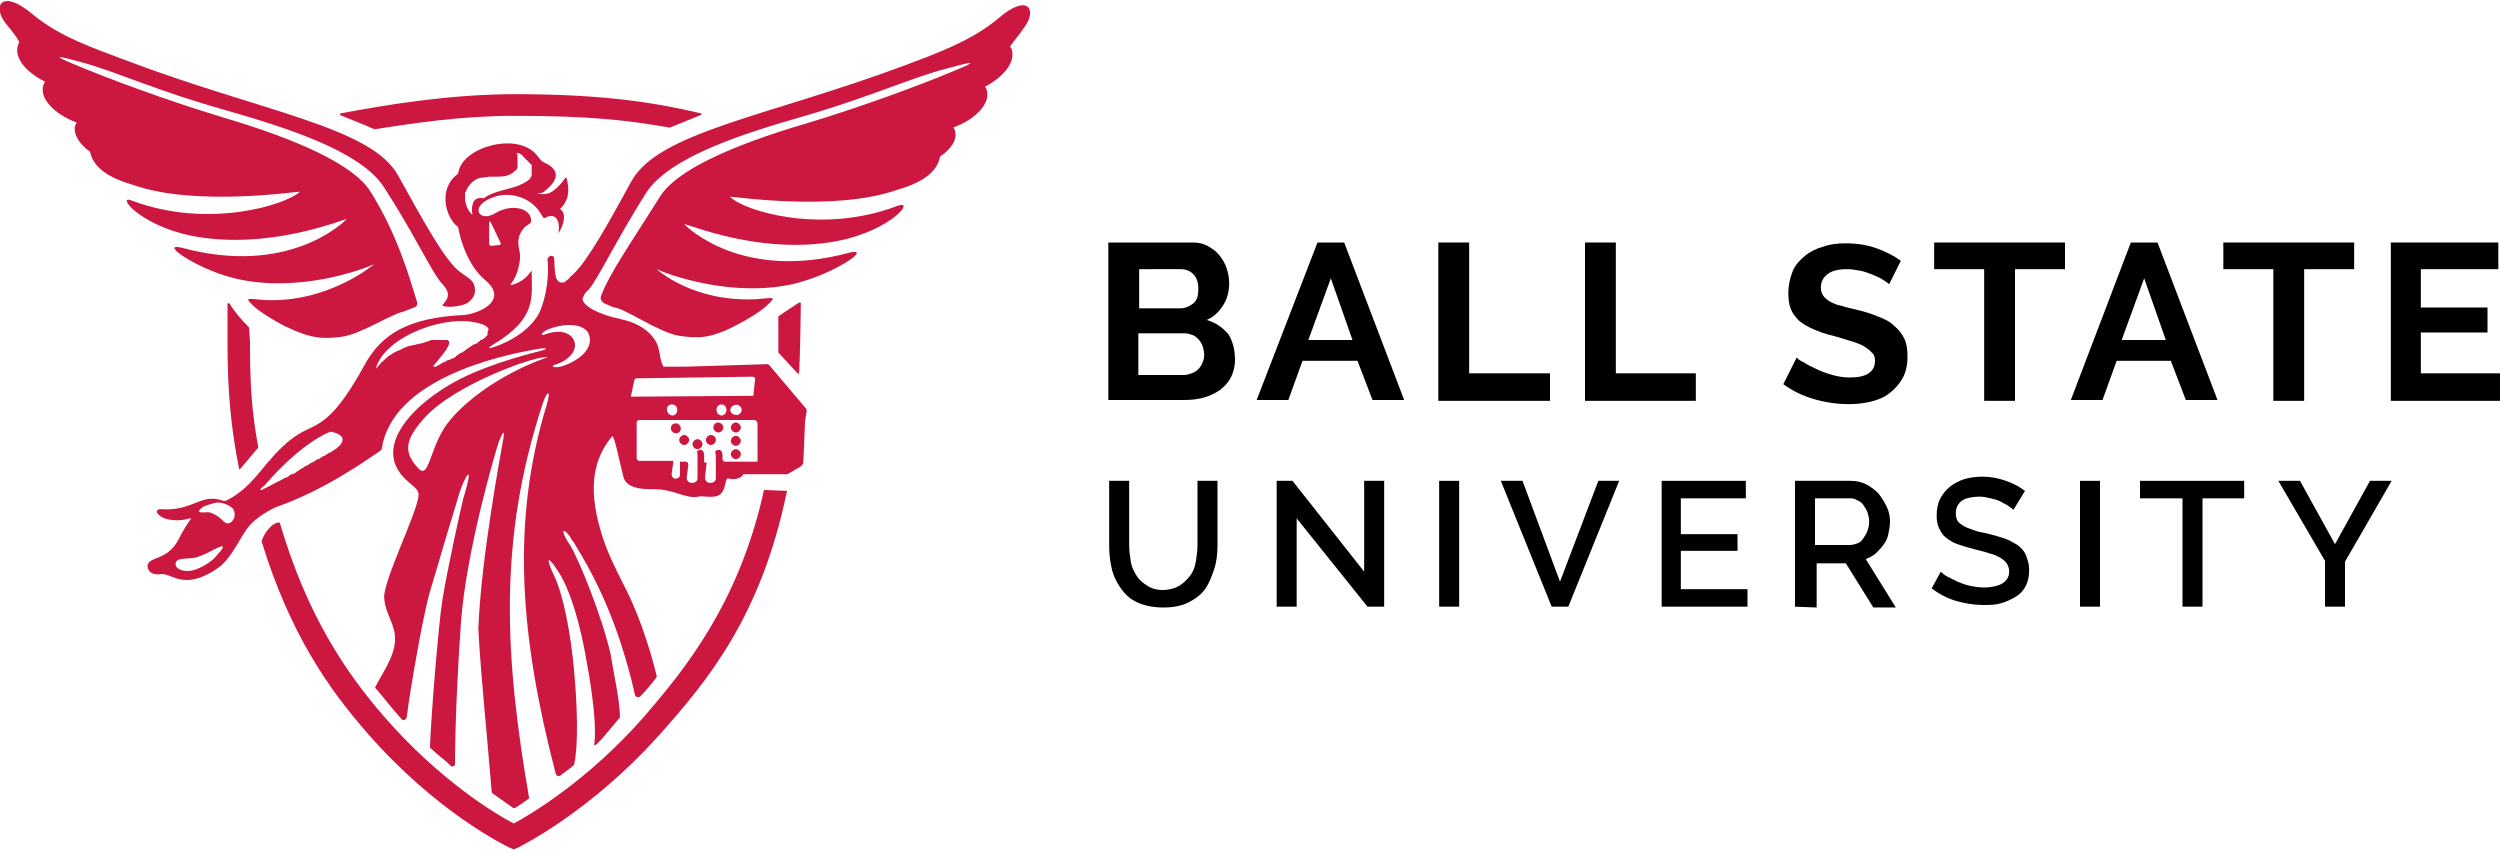 <svg version="1.1" id="Layer_1" xmlns="http://www.w3.org/2000/svg" xmlns:xlink="http://www.w3.org/1999/xlink" x="0px" y="0px" viewBox="0 0 300 102" style="enable-background:new 0 0 300 102;" xml:space="preserve" width="100%" height="100%" preserveAspectRatio="none"><style type="text/css"> .st0{fill:#CC1740;} </style><g><g><path d="M139.5,70.8c0.8,0,1.5-0.2,2-0.5c0.5-0.3,0.9-0.7,1.3-1.2s0.6-1.1,0.7-1.7c0.1-0.7,0.2-1.3,0.2-2v-7.7h2.4v7.7 c0,1-0.1,2-0.4,2.9s-0.6,1.7-1.1,2.4s-1.2,1.2-2,1.6c-0.8,0.4-1.8,0.6-3,0.6c-1.2,0-2.2-0.2-3.1-0.6s-1.5-1-2-1.7 s-0.9-1.5-1.1-2.4c-0.2-0.9-0.3-1.8-0.3-2.8v-7.7h2.4v7.7c0,0.7,0.1,1.4,0.2,2c0.1,0.7,0.4,1.2,0.7,1.7c0.3,0.5,0.8,0.9,1.3,1.2 C138.1,70.6,138.8,70.8,139.5,70.8"/></g><polygon points="155.6,62.2 155.6,72.8 153.2,72.8 153.2,57.7 155.1,57.7 163.7,68.6 163.7,57.7 166.1,57.7 166.1,72.8 164.1,72.8 "/><rect x="172.7" y="57.7" width="2.4" height="15.1"/><polygon points="182.7,57.7 187.2,69.8 191.8,57.7 194.3,57.7 188.2,72.8 186.2,72.8 180.1,57.7 "/><polygon points="209.7,70.7 209.7,72.8 199.4,72.8 199.4,57.7 209.5,57.7 209.5,59.8 201.7,59.8 201.7,64.1 208.5,64.1 208.5,66.1 201.7,66.1 201.7,70.7 "/><g><path d="M217.8,65.4h4.2c0.3,0,0.6-0.1,0.9-0.2s0.5-0.3,0.7-0.6c0.2-0.3,0.4-0.6,0.5-0.9c0.1-0.3,0.2-0.7,0.2-1.1 c0-0.4-0.1-0.8-0.2-1.1c-0.1-0.3-0.3-0.6-0.5-0.9c-0.2-0.3-0.5-0.5-0.8-0.6c-0.3-0.2-0.6-0.2-0.9-0.2h-4.1V65.4z M215.4,72.8V57.7 h6.6c0.7,0,1.3,0.1,1.9,0.4c0.6,0.3,1.1,0.7,1.5,1.1c0.4,0.5,0.7,1,1,1.6s0.4,1.2,0.4,1.8c0,0.5-0.1,1-0.2,1.5s-0.3,0.9-0.6,1.3 c-0.3,0.4-0.6,0.7-0.9,1s-0.8,0.5-1.2,0.7l3.6,5.8h-2.7l-3.3-5.3h-3.5v5.3L215.4,72.8L215.4,72.8z"/><path d="M241.6,61.2c-0.1-0.2-0.4-0.3-0.6-0.5c-0.3-0.2-0.6-0.3-0.9-0.5c-0.4-0.2-0.8-0.3-1.2-0.4c-0.4-0.1-0.9-0.2-1.3-0.2 c-1,0-1.8,0.2-2.2,0.5c-0.5,0.4-0.7,0.9-0.7,1.5c0,0.4,0.1,0.7,0.2,0.9s0.4,0.4,0.7,0.6s0.7,0.3,1.2,0.5s1,0.3,1.6,0.4 c0.8,0.2,1.5,0.4,2.1,0.6c0.6,0.2,1.1,0.5,1.6,0.8c0.4,0.3,0.8,0.7,1,1.2c0.2,0.5,0.4,1.1,0.4,1.7c0,0.8-0.1,1.4-0.4,2 c-0.3,0.6-0.7,1-1.2,1.3c-0.5,0.3-1.1,0.6-1.8,0.8c-0.7,0.2-1.4,0.2-2.1,0.2c-1.1,0-2.3-0.2-3.3-0.5s-2-0.8-2.9-1.5l1.1-2 c0.2,0.2,0.4,0.4,0.8,0.6s0.8,0.4,1.2,0.6c0.5,0.2,1,0.4,1.5,0.5c0.5,0.1,1.1,0.2,1.7,0.2c0.9,0,1.7-0.2,2.2-0.5 c0.5-0.3,0.8-0.8,0.8-1.4c0-0.4-0.1-0.7-0.3-1c-0.2-0.3-0.5-0.5-0.8-0.7c-0.4-0.2-0.8-0.4-1.3-0.5c-0.5-0.2-1.1-0.3-1.8-0.5 c-0.8-0.2-1.4-0.4-2-0.6s-1-0.5-1.4-0.8c-0.4-0.3-0.6-0.7-0.8-1.1s-0.3-0.9-0.3-1.5c0-0.7,0.1-1.4,0.4-2c0.3-0.6,0.7-1.1,1.2-1.5 s1.1-0.7,1.7-0.9c0.7-0.2,1.4-0.3,2.2-0.3c1,0,2,0.2,2.8,0.5c0.9,0.3,1.6,0.7,2.3,1.2L241.6,61.2z"/></g><rect x="249.6" y="57.7" width="2.4" height="15.1"/><polygon points="269.3,59.8 264.3,59.8 264.3,72.8 261.9,72.8 261.9,59.8 256.8,59.8 256.8,57.7 269.3,57.7 "/><polygon points="276,57.7 280.2,65.3 284.4,57.7 287,57.7 281.4,67.4 281.4,72.8 279,72.8 279,67.3 273.4,57.7 "/><g><path class="st0" d="M85.3,52.2c-0.3,0-0.6,0.3-0.6,0.6c0,0.3,0.3,0.6,0.6,0.6s0.6-0.3,0.6-0.6C85.9,52.5,85.7,52.2,85.3,52.2"/><path class="st0" d="M83.7,52.7c-0.3,0-0.6,0.3-0.6,0.6c0,0.3,0.3,0.6,0.6,0.6c0.3,0,0.6-0.3,0.6-0.6C84.3,53,84,52.7,83.7,52.7"/><path class="st0" d="M82.1,52.2c-0.3,0-0.6,0.3-0.6,0.6c0,0.3,0.3,0.6,0.6,0.6s0.6-0.3,0.6-0.6C82.7,52.5,82.4,52.2,82.1,52.2"/><path class="st0" d="M86.2,50.7c-0.4,0-0.6,0.3-0.6,0.6c0,0.3,0.3,0.6,0.6,0.6s0.6-0.3,0.6-0.6C86.8,51,86.5,50.7,86.2,50.7"/><path class="st0" d="M81.7,51.4c0-0.3-0.3-0.6-0.6-0.6c-0.4,0-0.6,0.3-0.6,0.6c0,0.3,0.3,0.6,0.6,0.6S81.7,51.8,81.7,51.4"/><path class="st0" d="M88.3,52.3c-0.3,0-0.6,0.3-0.6,0.6c0,0.3,0.3,0.6,0.6,0.6s0.6-0.3,0.6-0.6C88.9,52.6,88.6,52.3,88.3,52.3"/><path class="st0" d="M88.3,50.7c-0.3,0-0.6,0.3-0.6,0.6c0,0.3,0.3,0.6,0.6,0.6s0.6-0.3,0.6-0.6C88.9,51,88.6,50.7,88.3,50.7"/><path class="st0" d="M88.3,53.9c-0.3,0-0.6,0.3-0.6,0.6c0,0.3,0.3,0.6,0.6,0.6s0.6-0.3,0.6-0.6C88.9,54.2,88.6,53.9,88.3,53.9"/><path class="st0" d="M29.9,39.4c0-0.1,0-0.1-0.1-0.2c-0.8-0.8-1.6-1.7-2.2-2.7c0-0.1-0.1-0.1-0.2-0.1c0,0-0.1,0-0.1,0V41 c0,6,0.4,10.3,1.4,15.3c0,0,0.1,0,0.1,0l2.2-2.6c0,0,0,0,0,0c-0.8-4.3-1-7.5-1-12.7L29.9,39.4z"/><path class="st0" d="M93.4,42.3l2.3,2.5c0.1,0.1,0.2,0,0.2-0.1c0.1-1.7,0.2-7.2,0.2-8.3c0-0.1-0.1-0.1-0.2-0.1 c-0.5,0.3-2.1,1.4-2.4,1.6c-0.1,0-0.1,0.1-0.1,0.1C93.4,38.6,93.4,41.3,93.4,42.3C93.4,42.2,93.4,42.3,93.4,42.3"/><path class="st0" d="M94.3,58.9l-2.5-0.1c0,0-0.1,0-0.1,0c-0.1,0.2-0.2,0.8-0.2,0.8c-3,12.8-9.1,20.5-14.3,26.5 c-6.7,7.6-13.5,11.6-15.5,12.7c0,0-0.1,0-0.1,0c-2.1-1.1-8.8-5.1-15.5-12.8c-4.7-5.4-9.3-12.3-12.5-23.2c0,0,0-0.1-0.1-0.1 c-0.2,0-0.7,0.1-1.2,0.7c-0.6,0.6-0.8,1.3-0.9,1.5c0,0,0,0.1,0,0.1C34.8,76,39.3,82.5,44.1,88c8.3,9.5,16.6,13.5,17,13.7l0.5,0.2 c0,0,0.1,0,0.1,0l0.5-0.2c0.3-0.2,8.6-4.2,17-13.6c5.7-6.4,12.1-14.1,15.2-29C94.5,58.9,94.4,58.9,94.3,58.9"/><path class="st0" d="M40.8,13.8c1.4,0.6,2.8,1.1,4.1,1.7c0,0,0,0,0.1,0c4.5-0.7,10.3-1.6,16.7-1.6c9,0,13.4,0.5,18.6,1.4 c0,0,0,0,0.1,0l3.7-1.5c0.1,0,0.1-0.2,0-0.2c-5.5-1.3-11.7-2.3-22.3-2.3c-7.8,0-15.6,1.3-20.9,2.3C40.8,13.6,40.8,13.7,40.8,13.8"/><path class="st0" d="M41.6,26.3c-0.5,0.5-7.1,6.9-19.9,3.4c-2.7-0.6,2.2,2.8,6.9,3.8c7.3,1.6,14.8-1.1,16.3-1.8 c0,0-5.5,4.7-13.2,4.3c-2.2-0.2-2.3-0.3-1.3,0.7c0.6,0.6,2.5,1.8,3.7,2.4c3.3,1.6,4.7,1.6,7,1.3c2.4-0.4,5.8-2.7,7.3-3 c0.3-0.1,1.2-0.5,1.3-0.5c0.3-0.1,0.5-0.4,0.3-0.8c-0.8-2.6-2.3-8-5.6-13.2c-2-3.1-8.5-6.1-17.6-8.8c-7-2.1-14.4-4.9-17.7-6.3 c-3.2-1.3-2.1-1.1,0.8-0.3c4.3,1.2,9.2,3.5,17.1,5.7c7.3,2.1,16.3,4.9,19.1,9.3c3.7,5.7,5.8,10.4,7,11.6c1.1,1.2,0.6,1.8,0,2.5 c-0.2,0.2,1.3,0.4,2.7-0.1c0.5-0.2,1.2-0.8,1.2-1.6c0-1.3-0.8-1.5-1.7-2.2c-1.8-1.2-4.5-6.2-7.5-11.6C44.6,15.2,31.3,13.4,15,7.2 C11.3,5.8,7.1,4.4,3.9,1.7c-3.7-3.1-4.8-1-3.3,1C1.3,3.6,1.8,4.1,2.3,5C2.3,5.1,2.2,5.2,2.2,5.3C1.6,6.8,3,8.6,5.4,9.8 c-0.1,0.1-0.1,0.3-0.2,0.4c-0.5,1.6,1.3,3.5,4,4.5c-0.1,0.1-0.1,0.3-0.2,0.4c-0.2,1,0.5,2.2,1.8,3.1c0.5,2.4,3.2,3.4,5.2,4 c7.4,2.6,19.4,0.8,20,0.8c-1.7,1.6-11,4.5-20.1,1.1c-2.1-0.9,0.7,2.9,7.1,4.2C32.3,30.1,41.1,26.3,41.6,26.3"/><path class="st0" d="M67.6,43.9c-1.2,0.4-1.7,0-0.8-0.2c1.7-0.6,2.5-1.8,2.1-2.8s-1.7-1.4-3.4-0.8c-0.8,0.3-0.6-0.3,0.6-0.7 c2-0.7,4.2-0.5,4.6,0.8C71.2,41.8,69.6,43.2,67.6,43.9 M76.1,45.7c0-0.2,0.2-0.3,0.3-0.3l13.9-0.2c0.2,0,0.4,0.2,0.3,0.4l-0.2,1.9 l-14.7,0.1L76.1,45.7z M87.8,48.8C87.8,48.7,87.8,48.7,87.8,48.8c0.6-0.5,1.2-0.1,1.2,0.4c0,0.3-0.3,0.6-0.6,0.6 C87.8,49.8,87.4,49.3,87.8,48.8 M87,48.7C87.1,48.7,87.1,48.7,87,48.7c0.5,0.7-0.2,1.5-0.8,1c0,0-0.1,0-0.1-0.1 C85.7,48.9,86.4,48.2,87,48.7 M81.1,48.7C81.1,48.7,81.2,48.7,81.1,48.7c0.5,0.7-0.2,1.5-0.8,1c0,0-0.1,0-0.1-0.1 C79.7,48.9,80.4,48.2,81.1,48.7 M90.9,50.8v4.6H87c-0.2,0-0.3-0.2-0.3-0.3v-0.4c0-0.8-0.5-0.9-0.9-0.5c0.1,0.1,0.1,0.8,0.1,1v2.2 c0,0.7-1.3,0.8-1.3-0.1l0.2-1.8h-0.3v-0.8c0-0.8-0.5-0.9-0.9-0.5c0.1,0.1,0.1,0.3,0.1,0.5v2.7c0,0.7-1.3,0.8-1.3-0.1l0.2-1.5 c0-0.2-0.1-0.4-0.3-0.4h-0.7c0,0,0,0.1,0,0.1v1.5c0,0.5-1,0.7-1-0.1l0.2-1.5c0,0,0-0.1,0-0.1h-4.1c-0.2,0-0.3-0.2-0.3-0.3v-4.3 c0-0.2,0.2-0.3,0.3-0.3l13.9,0C90.8,50.5,90.9,50.7,90.9,50.8 M54.1,50.3c-2.6,3-2.5,7.4-3.9,5.9c-1.9-2-1.5-3.5,0.6-5.9 c3.7-4.3,14.3-7.9,14.9-7.4C65.8,42.8,58.5,45.2,54.1,50.3 M58.5,39.9C58.5,39.9,58.5,39.9,58.5,39.9c0,0.1,0,0.1,0,0.1l0,0 c0,0,0,0.1,0,0.1c0,0,0,0,0,0c0,0,0,0,0,0.1c0,0,0,0,0,0c0,0,0,0.1-0.1,0.1l0,0c0,0-0.1,0.1-0.1,0.1c0,0,0,0,0,0 c0,0-0.1,0.1-0.1,0.1c0,0,0,0,0,0c0,0-0.1,0.1-0.1,0.1l0,0c0,0-0.1,0.1-0.2,0.1c0,0,0,0,0,0c0,0-0.1,0.1-0.1,0.1c0,0,0,0-0.1,0 c-0.1,0-0.1,0.1-0.2,0.2h0c-0.1,0-0.2,0.1-0.2,0.2c0,0,0,0-0.1,0c-0.1,0-0.1,0.1-0.2,0.1c0,0,0,0-0.1,0c-0.1,0.1-0.2,0.1-0.3,0.2 c0,0,0,0,0,0c-0.1,0.1-0.2,0.1-0.3,0.2c0,0-0.1,0-0.1,0.1c-0.1,0-0.2,0.1-0.2,0.1c0,0-0.1,0-0.1,0.1c-0.1,0.1-0.2,0.1-0.3,0.2h0 c-0.1,0.1-0.2,0.1-0.4,0.2c0,0-0.1,0-0.1,0.1c-0.1,0-0.2,0.1-0.3,0.2c0,0-0.1,0-0.1,0.1c-0.1,0.1-0.3,0.2-0.4,0.2c0,0,0,0,0,0 c-0.2,0.1-0.3,0.2-0.5,0.2c0,0-0.1,0-0.2,0.1c-0.1,0.1-0.2,0.1-0.4,0.2c0,0-0.1,0-0.2,0.1c-0.2,0.1-0.3,0.2-0.5,0.3c0,0,0,0,0,0 c-0.1,0-0.1,0.1-0.2,0.1c0,0,0,0,0,0c0,0-0.1,0-0.1,0c0,0,0,0,0,0c0,0,0,0-0.1,0c0,0,0,0,0,0c0,0,0,0-0.1,0c0,0,0,0,0,0 c0,0,0,0,0,0c0,0,0,0,0,0s0,0,0,0c0,0,0,0,0,0c0,0,0,0,0,0h0c0,0,0,0,0,0v0c0,0,0,0,0,0s0,0,0,0c0,0,0,0,0,0c0,0,0,0,0,0 c0,0,0,0,0,0c0,0,0,0,0,0c0,0,0,0,0,0c0,0,0,0,0,0c0,0,0,0,0,0c0,0,0,0,0-0.1c0,0,0,0,0,0c0,0,0,0,0.1-0.1c0,0,0,0,0,0 c0.6-0.8,1.9-2.1,1.8-2.8c0,0,0,0,0,0v0c0,0,0-0.1-0.1-0.1l0,0c0,0-0.1-0.1-0.1-0.1c0,0,0,0,0,0c0,0,0,0,0,0c0,0,0,0,0,0 c0,0-0.1,0-0.1,0s0,0,0,0s0,0-0.1,0s0,0-0.1,0c0,0,0,0-0.1,0c0,0-0.1,0-0.1,0c0,0,0,0-0.1,0s-0.1,0-0.1,0c0,0,0,0-0.1,0 c0,0-0.1,0-0.2,0c0,0,0,0-0.1,0c0,0-0.1,0-0.1,0c0,0,0,0-0.1,0c-0.1,0-0.1,0-0.2,0c0,0,0,0-0.1,0c-0.1,0-0.1,0-0.2,0 c0,0-0.1,0-0.1,0c-0.1,0-0.2,0-0.2,0.1c0,0,0,0,0,0c-0.1,0-0.2,0-0.3,0.1c0,0-0.1,0-0.1,0c-0.1,0-0.2,0-0.2,0.1c0,0,0,0-0.1,0 c-0.1,0-0.2,0.1-0.3,0.1c0,0-0.1,0-0.1,0c-0.1,0-0.2,0.1-0.3,0.1c0,0-0.1,0-0.1,0c-0.1,0-0.3,0.1-0.4,0.1c0,0,0,0-0.1,0 c-0.1,0-0.2,0.1-0.4,0.1c0,0-0.1,0-0.1,0c-0.2,0.1-0.3,0.1-0.5,0.2c-0.2,0.1-0.3,0.1-0.4,0.2c-0.2,0.1-0.4,0.2-0.7,0.3 c-0.2,0.1-0.4,0.2-0.5,0.3c-0.4,0.2-0.7,0.5-1,0.8c0,0,0,0,0,0c-0.1,0.1-0.3,0.2-0.4,0.4c-0.3,0.3-0.5,0.6-0.5,0.5 c1.1-3.9,8.7-6.7,12.7-5.3c0.4,0.1,0.6,0.3,0.8,0.5c0,0,0,0.1,0,0.1c0,0,0,0,0,0.1c0,0,0,0,0,0C58.5,39.9,58.5,39.9,58.5,39.9 M41.1,52.8C41.1,52.8,41.1,52.8,41.1,52.8c0,0.2-0.1,0.3-0.2,0.5l0,0c-0.1,0.1-0.1,0.2-0.2,0.2c0,0,0,0,0,0 c-0.1,0.1-0.2,0.2-0.2,0.2l0,0c-0.1,0.1-0.2,0.2-0.3,0.2c0,0,0,0,0,0c-0.1,0.1-0.2,0.2-0.3,0.2l0,0c-0.1,0.1-0.2,0.2-0.3,0.2 c0,0,0,0-0.1,0c-0.1,0.1-0.2,0.2-0.3,0.2l0,0c-0.1,0.1-0.2,0.2-0.3,0.2c0,0,0,0-0.1,0c-0.1,0.1-0.2,0.2-0.3,0.2l0,0 c-0.1,0.1-0.2,0.2-0.3,0.2c0,0,0,0-0.1,0c-0.1,0.1-0.2,0.1-0.3,0.2l0,0c-0.1,0.1-0.2,0.1-0.3,0.2c0,0,0,0-0.1,0 c-0.1,0.1-0.2,0.1-0.3,0.2c0,0,0,0,0,0c-0.1,0.1-0.2,0.1-0.3,0.2c0,0,0,0-0.1,0c-0.1,0.1-0.2,0.1-0.3,0.2c0,0,0,0,0,0 c-0.1,0.1-0.2,0.1-0.3,0.2c0,0,0,0,0,0c-0.1,0-0.2,0.1-0.3,0.2c0,0,0,0,0,0c-0.1,0-0.2,0.1-0.3,0.2c0,0,0,0,0,0 c-0.2,0.1-0.3,0.2-0.5,0.2h0c-0.1,0-0.1,0.1-0.2,0.1c0,0,0,0,0,0c0,0-0.1,0-0.1,0.1c0,0,0,0,0,0c0,0-0.1,0-0.1,0.1c0,0,0,0,0,0 l0,0c0,0,0,0,0,0c0,0-0.1,0-0.2,0.1c0,0,0,0-0.1,0c-0.6,0.3-2.1,1.1-2.9,1.5c0,0,0,0,0,0c0,0,0,0-0.1,0c0,0,0,0,0,0c0,0,0,0,0,0 c0,0,0,0-0.1,0c0,0,0,0,0,0c0,0,0,0,0,0c0,0,0,0,0,0c0,0,0,0,0,0s0,0,0,0s0,0,0,0h0c0,0,0,0,0,0l0,0c0,0,0,0,0,0 c0.1-0.2,0.3-0.4,0.5-0.5c4.4-5.1,7.6-6.4,8-6.5l0,0c0,0,0,0,0,0c0,0,0,0,0,0h0C40.2,51.9,41.2,52.2,41.1,52.8 M27.4,62.8 c-0.6,0.1-0.7-0.8-2.2-1.3c-0.4-0.1-1.2,0.1-1.3-0.1s0.5-0.6,0.5-0.6s1.2-0.5,1.8-0.5s1.5,0.4,1.8,0.8 C28.4,61.9,28,62.7,27.4,62.8 M25.7,67c-0.5,0.5-1.9,1.4-2.9,1.5s-1.9-0.3-1.7-1s1.8-0.3,2.7-0.7C25.2,66.4,28.4,64.1,25.7,67 M59,29.5c-0.2,0-0.3-0.1-0.3-0.3l0-2.5c0-0.2,0.2-0.1,0.2,0l1.2,2.5c0,0.1-0.1,0.2-0.2,0.2L59,29.5z M56.7,24.6 c-0.1,0.4-0.1,0.8,0,1.1c0,0,0,0,0,0c0,0,0,0-0.1,0c-0.5-0.5-0.7-1.1-0.8-1.7c0-0.1,0-0.2,0-0.3s0-0.2,0-0.3c0-0.1,0-0.1,0-0.2 s0-0.1,0.1-0.2c0.2-0.6,0.7-1.2,1.3-1.5h0c0.2-0.1,0.5-0.2,0.8-0.2c0.3,0,0.6-0.1,0.8-0.1l0,0c0.3,0,0.6,0,0.9,0 c0.8,0,1.5-0.1,2.1-0.7c0.1,0,0.1-0.1,0.2-0.2c0,0,0.1-0.1,0.1-0.1c0,0,0,0,0,0c0,0,0-0.1,0-0.1c0,0,0,0,0,0c0,0,0-0.1,0-0.1 c0,0,0,0,0,0c0,0,0-0.1,0-0.1c0,0,0,0,0-0.1c0,0,0-0.1,0-0.1c0,0,0,0,0-0.1c0,0,0-0.1,0-0.1c0,0,0,0,0-0.1c0,0,0-0.1,0-0.1 s0,0,0-0.1c0,0,0,0,0-0.1c0,0,0,0,0-0.1c0,0,0,0,0-0.1c0,0,0,0,0-0.1c0,0,0,0,0,0c0,0,0-0.1,0-0.1c0,0,0,0,0-0.1 c0,0,0-0.1-0.1-0.1c0,0,0,0,0,0c0,0,0,0,0-0.1c0,0,0,0,0,0c0,0,0,0,0,0c0,0,0,0,0,0c0,0,0,0,0,0c0,0,0,0,0,0s0,0,0,0l0,0 c0,0,0-0.1,0.1,0h0c0,0,0,0,0,0l0,0c0,0,0.1,0,0.1,0s0.1,0,0.1,0c0,0,0.1,0,0.1,0.1c0,0,0.1,0,0.1,0c0,0,0.1,0,0.1,0.1 c0,0,0.1,0,0.1,0.1c0,0,0.1,0,0.1,0.1c0,0,0.1,0,0.1,0.1s0.1,0,0.1,0.1s0.1,0,0.1,0.1s0.1,0.1,0.1,0.1c0,0,0.1,0,0.1,0.1 c0,0,0,0.1,0.1,0.1s0,0.1,0.1,0.1s0,0.1,0.1,0.1c0,0,0,0.1,0.1,0.1s0,0.1,0.1,0.1s0,0.1,0,0.1s0,0.1,0,0.1c0,0,0,0.1,0,0.1 c0,0,0,0.1,0,0.1s0,0.1,0,0.1s0,0.1,0,0.1s0,0.1,0,0.1s0,0.1,0,0.1s0,0.1,0,0.1c0,0,0,0.1,0,0.1c0,0,0,0.1,0,0.1c0,0,0,0.1,0,0.1 c0,0,0,0,0,0.1c0,0,0,0.1-0.1,0.1c0,0,0,0,0,0.1c-0.2,0.3-0.5,0.5-0.9,0.7c-0.1,0.1-0.3,0.1-0.4,0.2c-1.2,0.5-2.8,0.7-3.9,1.3 c-0.1,0.1-0.2,0.1-0.3,0.2c0,0-0.1,0-0.1,0.1C57.1,23.6,56.8,24.1,56.7,24.6 M119.8,2.2c-3.2,2.7-7.4,4.2-11.1,5.6 c-16.3,6.1-29.6,8-32.9,13.9c-2.7,4.9-5.2,9.5-7,11.2c0,0,0,0,0,0c-0.2,0.2-0.4,0.3-0.5,0.5c-0.2,0.2-0.4,0.3-0.6,0.5c0,0,0,0,0,0 c-0.1,0-0.3,0-0.4,0c-0.8-0.2-0.7-1.4-0.8-2.9c0-0.3-0.4-0.4-0.6-0.2c0,0-0.1,0.1-0.1,0.1c-0.1,0.1-0.1,0.2-0.1,0.3 c0.1,0.7,0.2,3.3-0.8,5.9c-0.7,1.9-3,3.7-5.8,4.6c-0.6,0.2-0.5,0,0-0.3c5.4-3.2,4.7-5.8,4.7-8.8c0,0,0-0.2-0.1,0 c-0.4,0.5-0.9,1.2-2.3,1.6c-0.1,0-0.2,0-0.1-0.1c0.3-0.4,0.9-1.3,1.1-3c0.1-1.1-0.5-1.8,0-3c0.7-1.5,1.5-0.9,1.3-1.9 c-0.2-1.2-2.3-1.8-4.3-0.6c-2,1.2-3.2-1,0-2c1.8-0.6,4.5,0,5.7,2.4c0.1,0.2,0.3,0.2,0.4,0.1c1.1-0.6,1.8,0.3,1.5,1.9 c0.7-1,1-2.5,0.2-2.9c1-1,1.2-2.1,0.8-3.7c0-0.1-0.2-0.1-0.2,0c-0.3,0.5-1,1.2-1.3,1.4c-0.9,0.8-2,0.4-2.1,0.4l0,0c0,0,0,0,0,0 c0,0-0.1,0,0,0c0.4,0,0.7,0,1-0.3c1.4-1.1,1.9-2.3,0.3-3.2c-0.6-0.3-0.6-0.2-1.3-1.1c-2.3-2.8-8.9-1-9.4,2.1 c0,0.1-0.1,0.2-0.1,0.2c-2.4,1.8-1.4,5.2,0,6.3c0.1,0,0.1,0.1,0.1,0.2c0.3,1.6,1.2,4.5,3.2,6.2c2.7,2.2-0.1,3.9-2.5,4.2 c0,0,0,0,0,0c-6.7,0.3-9.9,2.3-11.9,5.9l0,0c-4.7,8.6-6.1,6.7-9.1,9.2c-0.3,0.2-0.5,0.5-0.8,0.7c-0.1,0.1-0.1,0.1-0.2,0.2 c-0.2,0.2-0.5,0.5-0.7,0.7c0,0,0,0,0,0c-0.2,0.2-0.4,0.5-0.6,0.7c0,0.1-0.1,0.1-0.2,0.2c-1.5,1.8-2.7,3.5-5.1,4.7 c-0.1,0-0.2,0-0.3,0c-2.8-1-3.5,1.3-7.6,1c-0.3,0-0.5,0.3-0.3,0.5c0.7,1,2.8,0.9,3.5,0.7c0.9-0.2,0.6-0.4-0.6,1.7 c0,0-0.3,0.6-0.3,0.6c-1.4,2.8-3.7,2.1-3.8,3.3c0,0.2,0.1,1.2,1.6,1c1.3-0.2,2.7,2.1,6.8-0.7c1.6-1.1,2.5-3.3,3.5-4.7 c0.8-1.1,2-1.9,3.4-2.6c0,0,0,0,0,0c6.3-2.2,11.2-5.9,12.5-6.7c0.2-0.2,0.3-0.2,0.3-0.3c1.2-8.3,13.9-11.2,18.6-12 c1-0.2,1.7-0.1,0.5,0.2c-2.4,0.6-7.5,2-11,4.1c-5.2,3.1-7.8,7-6.3,9.9c1,2,2.9,2.3,2.6,3.5c-0.2,2-4.2,10.1-4.1,12.1 c0.1,2,1.4,3.2,1.3,5.2s-1.6,4-2.4,5.6c1.2,1.4,2.1,2.6,3.2,3.8c0.2,0.2,0.5,0.1,0.6-0.2c0.4-3.3,1.9-11.8,2.7-14.8 c1-3.4,3.3-11.1,3.5-11.7c0.4-1.7,2.2-5.1,0.6,0.2c-0.2,0.7-2,8.9-2.5,12.1c-0.5,3.1-1.4,14.4-1.5,17.7c0,0.1,0,0.2,0.1,0.2 c0.7,0.7,1.7,1.4,2.4,2.1c0.2,0.2,0.5,0,0.5-0.2c0-4.4,0.3-11.2,0.7-16.8c0.6-8.8,4.3-21.2,4.6-22c0.4-1,0.8-1.7,0.4,0.3 c-0.1,0.7-2.6,13.8-2.9,22.3C57.7,81.1,58.4,87.6,59,95c0,0.1,0.1,0.2,0.1,0.2l2.4,1.7c0.1,0.1,0.2,0.1,0.4,0 c0.3-0.2,0.8-0.5,1.6-1.1c-2.9-16.8-3.8-30.8,1.6-47.3c0.5-1.6,1.1-1.9,0.5,0.1c-4.3,14.1-3.2,27.8,1.1,44.3 c0.1,0.2,0.3,0.3,0.5,0.2c1-0.8,1.7-1.2,1.7-1.4c0.5-2.2,0.4-6.7,0-11.1c-0.4-4.6-1.3-9.2-2.4-11.5c-1-2.1-0.9-2.7,0.5-0.5 c1.5,2.3,2.7,6.6,3.4,10.8c0.8,4.3,1.2,8.3,0.9,9.9c-0.1,0.8,2.2-2.2,3-3.1c0.1-0.1,0.1-0.1,0.1-0.2c-0.1-2.5-0.7-4.7-1.1-7.4 c0,0,0,0,0,0c-1.1-4.8-3.9-11.6-4.9-13.2c-0.2-0.3-0.4-0.6-0.5-0.8c-0.6-1.1-0.2-1.2,0.5-0.2c0.1,0.2,0.2,0.4,0.4,0.6 c1,1.7,3.5,5.5,5.7,12.2c0.6,1.9,1.2,3.9,1.7,6.2c0.1,0.3,0.4,0.3,0.6,0.2c0.8-0.8,0.9-1,1.9-2.2c0.1-0.1,0.1-0.2,0.1-0.3 c-0.3-1.2-1.6-6.5-4.1-11.2c-0.9-1.8-1.8-3.6-2.4-5.5c-1.6-5-1.5-8.9,1.2-12.1c0.4,0.9,0.3,0.7,1.3,4.9c0.4,1.6,2.8,1.5,3.7,1.5 c2.4,0,3.8,1.2,5.3,0.9c0.3-0.1,0.7,0,1,0c1.5,0.1,2-0.2,2.3-1.8c0-0.1,0.1-0.2,0.2-0.4c0.2,0,0.4,0.1,0.6,0.1 c0.7,0,1.2-0.3,1.3-0.6c1.6,0,4.6,0,5.1,0c0.1,0,0.1,0,0.2,0l1.2-0.7c0,0,0,0,0,0c0.1,0,0.7-0.4,0.7-0.7l0.2-4.8c0,0,0-0.1,0-0.1 l0.2-1.3c0-0.1,0-0.2-0.1-0.3l-4.4-5.2c-0.1-0.1-0.2-0.1-0.3-0.1L82.3,44l-2.7,0c0,0-0.2-0.4-0.3-0.8c-0.1-0.5-0.2-1.2-0.4-1.8 c-0.2-0.5-1.1-2.4-4.4-3.1c-2.8-0.6-4.5-1.6-4.6-2.4c0.1-0.3,0.2-0.7,0.7-1.1c1.1-1.2,3.3-5.9,6.9-11.6c2.8-4.4,11.8-7.2,19.1-9.3 c7.9-2.3,12.8-4.6,17.1-5.7c2.9-0.8,4-1,0.8,0.3c-3.3,1.4-10.7,4.2-17.7,6.3c-9.2,2.7-15.7,5.7-17.6,8.8c-3.2,5.1-6.2,9.4-7.1,12 c-0.1,0.3,0.1,0.6,0.4,0.8c0.1,0,1,0.5,1.3,0.5c1.5,0.3,5.3,3,7.7,3.4c2.2,0.3,3.7,0.4,6.9-1.3c1.2-0.6,3-1.7,3.7-2.4 c1-1,1-0.9-1.3-0.7c-7.7,0.4-12-3.6-12-3.6c1.5,0.7,9,3.4,16.3,1.8c4.8-1.1,9.7-4.4,6.9-3.8c-12.8,3.5-19.4-2.9-19.9-3.4 c0.6,0,9.3,3.8,18.5,2c6.4-1.3,9.3-5,7.1-4.2c-9.1,3.5-18.5,0.6-20.1-1.1c0.6,0,12.6,1.8,20-0.8c2.1-0.6,4.8-1.7,5.2-4 c1.3-0.9,2.1-2,1.8-3.1c0-0.1-0.1-0.3-0.2-0.4c2.7-1,4.5-2.9,4-4.5c0-0.1-0.1-0.3-0.2-0.4c2.3-1.2,3.7-3,3.2-4.5 c0-0.1-0.1-0.2-0.2-0.3c0.6-0.9,1.1-1.4,1.7-2.3C124.5,1.2,123.4-0.9,119.8,2.2"/><path d="M144.5,42.5c0-0.3-0.1-0.7-0.2-1s-0.3-0.6-0.5-0.8s-0.4-0.4-0.7-0.5c-0.3-0.1-0.6-0.2-0.9-0.2h-5.6v5h5.5 c0.3,0,0.6-0.1,0.9-0.2c0.3-0.1,0.6-0.3,0.8-0.5c0.2-0.2,0.4-0.5,0.5-0.8C144.5,43.1,144.5,42.8,144.5,42.5 M136.7,32.3V37h4.9 c0.6,0,1.1-0.2,1.6-0.6s0.6-1,0.6-1.8c0-0.7-0.2-1.3-0.6-1.7c-0.4-0.4-0.9-0.6-1.5-0.6L136.7,32.3z M148.2,43.2 c0,0.8-0.2,1.5-0.5,2.1c-0.3,0.6-0.8,1.1-1.3,1.5c-0.6,0.4-1.2,0.7-1.9,0.9c-0.7,0.2-1.5,0.3-2.4,0.3H133V29.1h10.1 c0.7,0,1.2,0.1,1.8,0.4c0.5,0.3,1,0.6,1.4,1.1c0.4,0.5,0.7,1,0.9,1.6c0.2,0.6,0.3,1.2,0.3,1.8c0,0.9-0.2,1.8-0.7,2.6 c-0.5,0.8-1.1,1.4-2,1.8c1.1,0.3,1.9,0.9,2.6,1.7C147.9,40.9,148.2,41.9,148.2,43.2"/></g><path d="M162.3,40.8l-2.6-7.4l-2.7,7.4H162.3z M158.1,29.1h3.2l7.2,18.9h-3.8l-1.8-4.7h-6.6l-1.7,4.7h-3.8L158.1,29.1z"/><polygon points="172.6,48.1 172.6,29.1 176.3,29.1 176.3,44.8 186,44.8 186,48.1 "/><polygon points="190.2,48.1 190.2,29.1 193.9,29.1 193.9,44.8 203.5,44.8 203.5,48.1 "/><g><path d="M226.7,34.1c-0.1-0.1-0.4-0.3-0.7-0.5c-0.3-0.2-0.7-0.4-1.2-0.6c-0.5-0.2-1-0.4-1.5-0.5s-1.1-0.2-1.7-0.2 c-1,0-1.8,0.2-2.3,0.6c-0.5,0.4-0.8,0.9-0.8,1.6c0,0.4,0.1,0.7,0.3,1c0.2,0.3,0.5,0.5,0.8,0.7c0.4,0.2,0.8,0.4,1.4,0.5 c0.5,0.2,1.2,0.3,1.9,0.5c0.9,0.2,1.8,0.5,2.5,0.8c0.8,0.3,1.4,0.6,1.9,1.1c0.5,0.4,0.9,0.9,1.2,1.5c0.3,0.6,0.4,1.3,0.4,2.2 c0,1-0.2,1.9-0.6,2.6c-0.4,0.7-0.9,1.3-1.6,1.8c-0.6,0.5-1.4,0.8-2.2,1c-0.9,0.2-1.7,0.3-2.6,0.3c-1.4,0-2.8-0.2-4.2-0.6 c-1.4-0.4-2.6-1-3.7-1.8l1.6-3.2c0.2,0.2,0.4,0.4,0.9,0.6c0.4,0.3,0.9,0.5,1.5,0.8c0.6,0.3,1.2,0.5,1.9,0.7s1.4,0.3,2.1,0.3 c2,0,3-0.7,3-2c0-0.4-0.1-0.8-0.4-1c-0.2-0.3-0.6-0.5-1-0.8c-0.4-0.2-0.9-0.4-1.6-0.6c-0.6-0.2-1.3-0.4-2-0.6 c-0.9-0.2-1.7-0.5-2.4-0.8s-1.2-0.6-1.7-1c-0.4-0.4-0.8-0.9-1-1.4c-0.2-0.5-0.3-1.2-0.3-1.9c0-1,0.2-1.8,0.5-2.6s0.9-1.4,1.5-1.9 c0.6-0.5,1.4-0.9,2.2-1.1c0.8-0.3,1.7-0.4,2.7-0.4c1.3,0,2.6,0.2,3.7,0.6s2.1,0.9,2.9,1.5L226.7,34.1z"/></g><polygon points="247.8,32.3 241.8,32.3 241.8,48.1 238.1,48.1 238.1,32.3 232.1,32.3 232.1,29.1 247.8,29.1 "/><path d="M259.9,40.8l-2.6-7.4l-2.7,7.4H259.9z M255.7,29.1h3.2l7.2,18.9h-3.8l-1.8-4.7H254l-1.7,4.7h-3.8L255.7,29.1z"/><polygon points="282.5,32.3 276.5,32.3 276.5,48.1 272.8,48.1 272.8,32.3 266.8,32.3 266.8,29.1 282.5,29.1 "/><polygon points="286.9,29.1 286.9,48.1 300,48.1 300,44.8 290.5,44.8 290.5,39.9 298.5,39.9 298.5,36.9 290.5,36.9 290.5,32.3 299.8,32.3 299.8,29.1 "/></g></svg>
